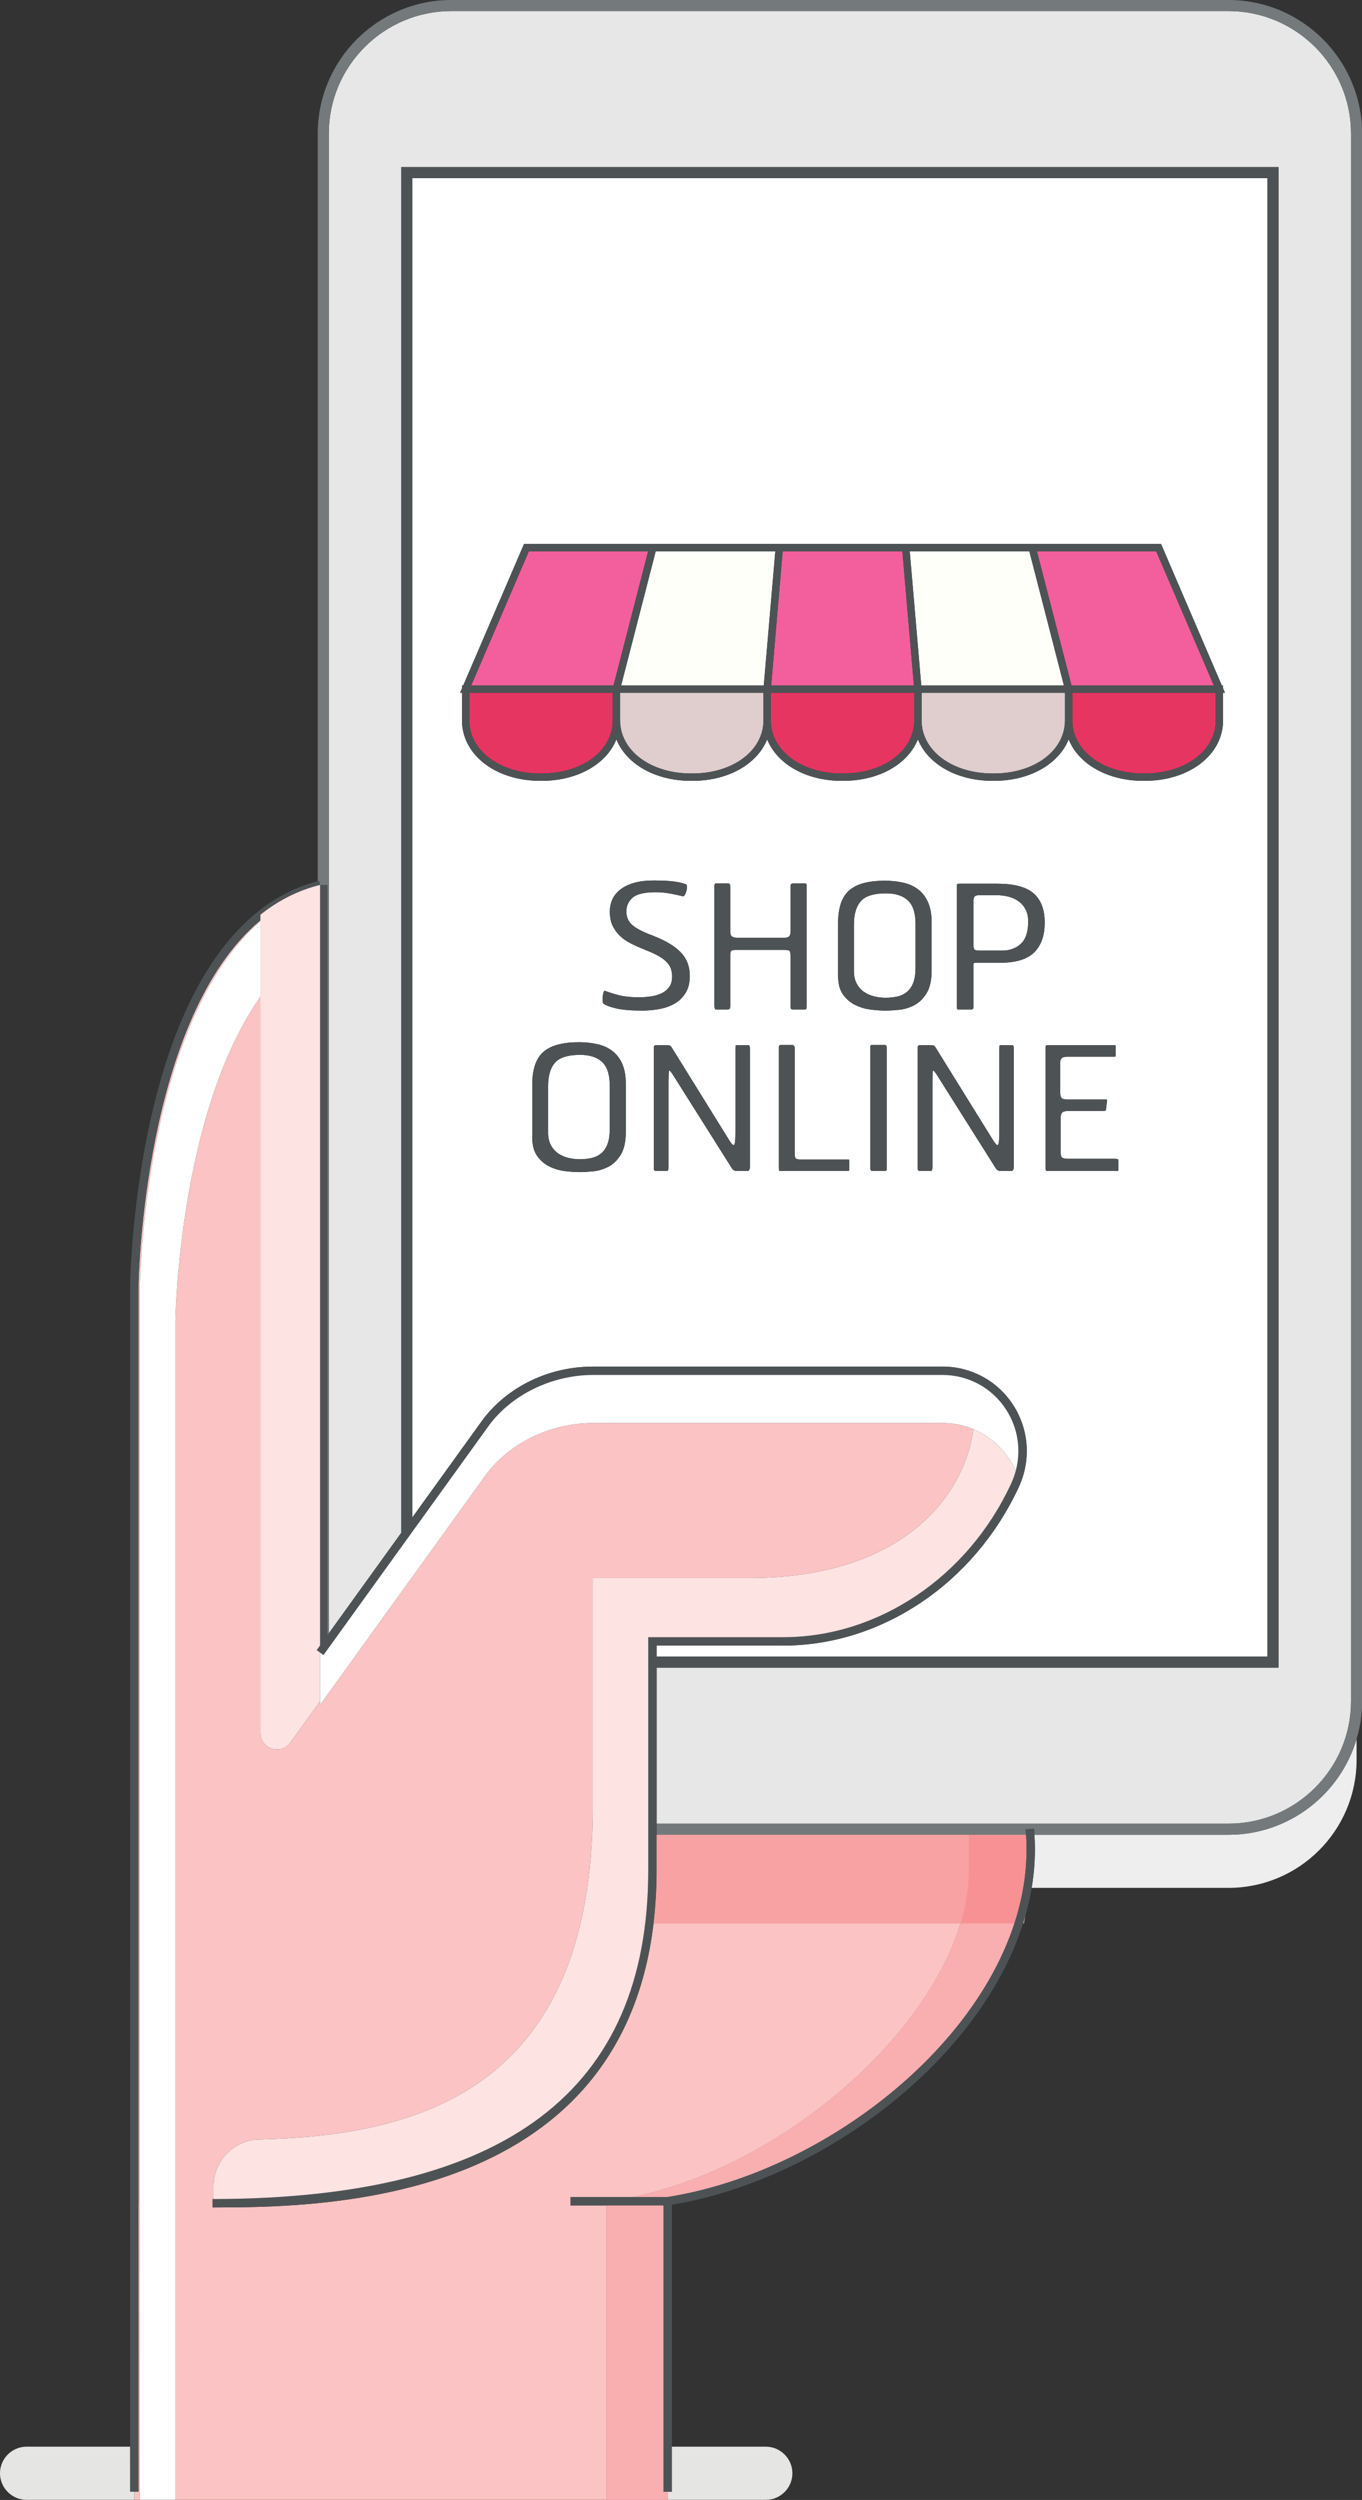 <?xml version="1.0" encoding="UTF-8"?><svg xmlns="http://www.w3.org/2000/svg" xmlns:xlink="http://www.w3.org/1999/xlink" height="548.9" preserveAspectRatio="xMidYMid meet" version="1.0" viewBox="0.0 0.0 299.1 548.9" width="299.1" zoomAndPan="magnify"><rect x="0.0" y="0.0" width="299.1" height="548.9" fill="#333333" stroke="none"/><defs><clipPath id="a"><path d="M 146 537 L 175 537 L 175 548.879 L 146 548.879 Z M 146 537"/></clipPath><clipPath id="b"><path d="M 0 537 L 30 537 L 30 548.879 L 0 548.879 Z M 0 537"/></clipPath><clipPath id="c"><path d="M 29 202 L 58 202 L 58 548.879 L 29 548.879 Z M 29 202"/></clipPath><clipPath id="d"><path d="M 38 218 L 214 218 L 214 548.879 L 38 548.879 Z M 38 218"/></clipPath><clipPath id="e"><path d="M 133 484 L 147 484 L 147 548.879 L 133 548.879 Z M 133 484"/></clipPath><clipPath id="f"><path d="M 69 0 L 299.121 0 L 299.121 403 L 69 403 Z M 69 0"/></clipPath><clipPath id="g"><path d="M 30 202 L 58 202 L 58 548.879 L 30 548.879 Z M 30 202"/></clipPath></defs><g><g clip-path="url(#a)"><path d="M 168.172 548.879 L 146.617 548.879 L 146.617 547.117 L 147.539 547.117 L 147.539 537.199 L 168.172 537.199 C 171.383 537.199 174.012 539.828 174.012 543.039 C 174.012 546.25 171.383 548.879 168.172 548.879" fill="#e5e5e4"/></g><g clip-path="url(#b)"><path d="M 29.5 548.879 L 5.84 548.879 C 2.629 548.879 0 546.25 0 543.039 C 0 539.828 2.629 537.199 5.84 537.199 L 28.574 537.199 C 28.578 540.484 28.578 543.777 28.578 547.055 L 29.5 547.055 L 29.5 548.879" fill="#e5e5e4"/></g><g><path d="M 269.77 402.848 L 227.168 402.848 C 227.422 406.762 227.203 410.66 226.559 414.508 L 269.77 414.508 C 285.309 414.508 297.91 401.91 297.91 386.367 L 297.91 381.836 C 294.305 393.969 283.059 402.848 269.77 402.848" fill="#edeeed"/></g><g clip-path="url(#c)"><path d="M 30.727 380.094 C 30.727 330.359 30.727 282.414 30.727 282.414 C 30.727 282.414 31.438 224.547 57.191 202.27 L 57.191 202.062 C 31.484 223.484 30.43 281.344 30.422 282.016 L 30.422 483.551 L 30.41 483.551 C 30.414 504.836 30.414 526.043 30.422 547.055 L 29.5 547.055 L 29.5 548.879 L 30.727 548.879 L 30.727 380.094" fill="#fbc3c3"/></g><g clip-path="url(#d)"><path d="M 133.23 484.227 L 125.301 484.227 L 125.301 482.383 L 138.906 482.383 C 170.266 476.039 202.945 448.73 210.926 422.293 L 143.52 422.293 C 136.117 484.547 69.453 484.645 46.688 484.676 L 46.684 482.832 L 46.898 482.832 L 46.898 479.992 C 46.898 474.426 51.344 469.898 56.91 469.754 C 90 468.918 130.176 460.176 130.176 396.629 L 130.176 346.469 L 164.457 346.469 C 199.379 346.469 212.02 327.387 213.758 313.781 C 211.699 312.922 209.422 312.438 206.977 312.438 L 130.281 312.438 C 120.859 312.438 111.965 316.785 106.719 323.785 L 70.293 374.312 L 70.293 373.539 L 63.762 382.598 C 61.703 385.453 57.191 383.996 57.191 380.477 L 57.191 218.812 C 39.07 244.641 38.508 290.195 38.508 290.195 C 38.508 290.195 38.508 338.141 38.508 387.871 L 38.508 548.879 L 133.23 548.879 L 133.23 484.227" fill="#fbc3c3"/></g><g><path d="M 138.906 482.383 L 146.539 482.383 C 178.594 477.348 213.066 452.059 222.762 422.293 L 210.926 422.293 C 202.945 448.73 170.266 476.039 138.906 482.383" fill="#fbc3c3"/></g><g><path d="M 146.539 482.383 L 138.906 482.383 C 170.266 476.039 202.945 448.73 210.926 422.293 L 222.762 422.293 C 213.066 452.059 178.594 477.348 146.539 482.383" fill="#f9aeaf"/></g><g clip-path="url(#e)"><g><path d="M 145.695 547.117 L 145.695 484.227 L 133.23 484.227 L 133.23 548.879 L 146.617 548.879 L 146.617 547.117 L 145.695 547.117" fill="#fbc3c3"/></g><g><path d="M 146.617 548.879 L 133.23 548.879 L 133.23 484.227 L 145.695 484.227 L 145.695 547.117 L 146.617 547.117 L 146.617 548.879" fill="#f9aeaf"/></g></g><g><path d="M 224.852 422.293 L 224.672 422.293 C 224.855 421.715 225.031 421.129 225.195 420.543 C 225.09 421.125 224.977 421.711 224.852 422.293" fill="#fcd2d1"/></g><g><path d="M 143.52 422.293 L 210.926 422.293 C 212.121 418.336 212.766 414.395 212.766 410.551 L 212.766 402.848 L 144.199 402.848 L 144.199 410.551 C 144.199 414.695 143.957 418.598 143.52 422.293" fill="#fbc3c3"/></g><g><path d="M 210.926 422.293 L 143.52 422.293 C 143.957 418.598 144.199 414.695 144.199 410.551 L 144.199 402.848 L 212.766 402.848 L 212.766 410.551 C 212.766 414.395 212.121 418.336 210.926 422.293" fill="#f8a2a3"/></g><g><path d="M 210.926 422.293 L 222.762 422.293 C 224.824 415.965 225.762 409.43 225.32 402.848 L 212.766 402.848 L 212.766 410.551 C 212.766 414.395 212.121 418.336 210.926 422.293" fill="#fbc3c3"/></g><g><path d="M 222.762 422.293 L 210.926 422.293 C 212.121 418.336 212.766 414.395 212.766 410.551 L 212.766 402.848 L 225.32 402.848 C 225.391 403.926 225.43 405.004 225.426 406.082 C 225.426 411.566 224.488 417.004 222.762 422.293" fill="#f79194"/></g><g><path d="M 88.129 36.691 L 280.77 36.691 L 280.77 366.152 L 144.199 366.152 L 144.199 400.414 L 269.77 400.414 C 284.617 400.414 296.695 388.34 296.695 373.492 L 296.695 29.352 C 296.695 14.504 284.617 2.426 269.77 2.426 L 99.129 2.426 C 84.281 2.426 72.203 14.504 72.203 29.352 L 72.203 358.617 L 88.129 336.531 L 88.129 36.691" fill="#e6e7e6"/></g><g clip-path="url(#f)"><path d="M 299.125 29.352 C 299.125 13.164 285.957 -0.004 269.77 -0.004 L 99.129 -0.004 C 82.941 -0.004 69.773 13.164 69.773 29.352 L 69.773 193.48 C 69.871 193.453 69.969 193.422 70.07 193.398 L 70.293 194.293 L 71.91 194.293 L 71.91 359.023 L 72.203 358.617 L 72.203 29.352 C 72.203 14.504 84.281 2.426 99.129 2.426 L 269.77 2.426 C 284.617 2.426 296.695 14.504 296.695 29.352 L 296.695 373.492 C 296.695 388.34 284.617 400.414 269.77 400.414 L 144.199 400.414 L 144.199 402.848 L 225.32 402.848 C 225.293 402.461 225.27 402.074 225.234 401.688 L 227.07 401.523 C 227.113 401.965 227.141 402.406 227.168 402.848 L 269.77 402.848 C 283.059 402.848 294.305 393.969 297.91 381.836 C 298.695 379.188 299.125 376.391 299.125 373.492 L 299.125 29.352" fill="#74797c"/></g><g><path d="M 127.387 231.609 C 124.727 231.609 122.891 232.184 121.883 233.324 C 120.871 234.473 120.367 236.188 120.367 238.477 L 120.367 248.672 C 120.367 249.75 120.57 250.664 120.973 251.422 C 121.379 252.18 121.906 252.785 122.562 253.238 C 123.219 253.695 123.957 254.023 124.785 254.223 C 125.609 254.426 126.441 254.527 127.285 254.527 C 128.191 254.527 129.039 254.445 129.832 254.273 C 130.621 254.109 131.32 253.785 131.93 253.316 C 132.535 252.848 133.016 252.172 133.367 251.297 C 133.719 250.422 133.895 249.297 133.895 247.914 L 133.895 238.273 C 133.895 235.949 133.348 234.262 132.258 233.199 C 131.16 232.141 129.535 231.609 127.387 231.609" fill="#fff"/></g><g><path d="M 194.547 196.148 C 191.887 196.148 190.051 196.723 189.043 197.863 C 188.031 199.012 187.527 200.727 187.527 203.012 L 187.527 213.211 C 187.527 214.285 187.73 215.203 188.133 215.961 C 188.535 216.719 189.066 217.324 189.723 217.777 C 190.379 218.23 191.117 218.559 191.945 218.762 C 192.77 218.965 193.602 219.066 194.445 219.066 C 195.352 219.066 196.203 218.98 196.992 218.812 C 197.781 218.645 198.48 218.324 199.09 217.852 C 199.695 217.383 200.176 216.711 200.527 215.836 C 200.879 214.961 201.055 213.832 201.055 212.453 L 201.055 202.812 C 201.055 200.488 200.508 198.797 199.414 197.738 C 198.32 196.68 196.695 196.148 194.547 196.148" fill="#fff"/></g><g><path d="M 223.723 197.914 C 223.078 197.445 222.34 197.098 221.5 196.879 C 220.656 196.66 219.766 196.551 218.824 196.551 L 215.035 196.551 C 214.465 196.551 214.109 196.68 213.977 196.93 C 213.844 197.184 213.773 197.461 213.773 197.762 L 213.773 207.453 C 213.773 208.027 213.855 208.383 214.027 208.516 C 214.195 208.648 214.562 208.719 215.141 208.719 L 220.086 208.719 C 221.734 208.719 223.098 208.223 224.176 207.227 C 225.25 206.234 225.789 204.613 225.789 202.355 C 225.789 201.312 225.605 200.43 225.234 199.707 C 224.863 198.984 224.359 198.387 223.723 197.914" fill="#fff"/></g><g><path d="M 101.453 150.492 L 101.727 150.492 L 115.074 119.441 L 254.973 119.441 L 268.316 150.492 L 268.594 150.492 L 268.594 151.133 L 269.012 152.105 L 268.594 152.105 L 268.594 158.164 C 268.594 165.734 261.191 171.445 251.375 171.445 L 251.09 171.445 C 243.184 171.445 236.848 167.742 234.68 162.344 C 232.512 167.742 226.176 171.445 218.27 171.445 L 217.984 171.445 C 210.078 171.445 203.742 167.742 201.574 162.344 C 199.406 167.742 193.07 171.445 185.164 171.445 L 184.879 171.445 C 176.973 171.445 170.641 167.742 168.469 162.344 C 166.301 167.742 159.965 171.445 152.059 171.445 L 151.773 171.445 C 143.867 171.445 137.531 167.742 135.363 162.344 C 133.195 167.742 126.859 171.445 118.953 171.445 L 118.672 171.445 C 108.855 171.445 101.453 165.734 101.453 158.164 L 101.453 152.105 L 101.035 152.105 L 101.453 151.133 Z M 245.602 256.949 C 245.602 257.051 245.5 257.102 245.297 257.102 L 230.004 257.102 C 229.734 257.102 229.598 256.918 229.598 256.547 L 229.598 230.297 C 229.598 229.762 229.684 229.488 229.852 229.488 L 244.391 229.488 C 244.656 229.488 244.824 229.488 244.895 229.488 L 244.996 229.59 L 244.996 231.914 C 244.996 231.98 244.875 232.012 244.641 232.012 L 234.445 232.012 C 233.773 232.012 233.336 232.133 233.133 232.367 C 232.93 232.605 232.828 232.871 232.828 233.176 L 232.828 239.938 C 232.828 240.512 232.941 240.898 233.156 241.102 C 233.375 241.305 233.754 241.402 234.293 241.402 L 242.977 241.402 L 243.027 241.453 L 243.129 241.605 L 242.875 243.676 C 242.875 243.809 242.75 243.887 242.496 243.902 C 242.242 243.922 241.98 243.93 241.715 243.93 L 234.598 243.93 C 233.926 243.93 233.477 244.047 233.258 244.281 C 233.039 244.516 232.93 244.887 232.93 245.391 L 232.93 253.062 C 232.93 253.738 233.082 254.133 233.387 254.25 C 233.688 254.367 234.074 254.426 234.547 254.426 L 244.641 254.426 C 245.277 254.426 245.602 254.512 245.602 254.68 Z M 227.102 209.121 C 225.555 210.637 223.062 211.391 219.633 211.391 L 214.383 211.391 C 214.211 211.391 214.07 211.402 213.953 211.418 C 213.832 211.434 213.773 211.609 213.773 211.945 L 213.773 220.883 C 213.773 221.219 213.742 221.43 213.676 221.512 C 213.605 221.598 213.473 221.641 213.27 221.641 L 210.445 221.641 C 210.273 221.641 210.18 221.582 210.164 221.465 C 210.148 221.348 210.141 221.184 210.141 220.984 L 210.141 194.48 C 210.141 194.316 210.164 194.195 210.219 194.129 C 210.266 194.062 210.395 194.027 210.594 194.027 L 219.023 194.027 C 222.691 194.027 225.344 194.734 226.977 196.148 C 228.609 197.562 229.422 199.699 229.422 202.559 C 229.422 205.418 228.648 207.605 227.102 209.121 Z M 222.637 256.141 C 222.637 256.781 222.449 257.102 222.078 257.102 L 219.707 257.102 C 219.234 257.102 218.863 256.867 218.598 256.395 L 205.926 236.305 C 205.285 235.262 204.93 234.875 204.863 235.145 C 204.801 235.414 204.766 236.238 204.766 237.617 L 204.766 256.242 C 204.766 256.816 204.648 257.102 204.41 257.102 L 202.09 257.102 C 201.953 257.102 201.828 257.074 201.711 257.027 C 201.594 256.977 201.535 256.801 201.535 256.496 L 201.535 229.895 C 201.535 229.828 201.566 229.742 201.637 229.641 C 201.699 229.539 201.785 229.488 201.887 229.488 L 204.262 229.488 C 204.699 229.488 204.957 229.516 205.043 229.566 C 205.129 229.617 205.234 229.711 205.371 229.844 L 218.141 250.438 C 218.715 251.348 219.074 251.625 219.227 251.27 C 219.379 250.918 219.453 250.035 219.453 248.621 L 219.453 230.246 C 219.453 230.078 219.461 229.91 219.48 229.742 C 219.496 229.574 219.535 229.488 219.605 229.488 L 222.332 229.488 C 222.535 229.488 222.637 229.762 222.637 230.297 Z M 197.449 221.715 C 196.285 221.832 195.281 221.891 194.445 221.891 C 193.465 221.891 192.383 221.816 191.188 221.664 C 189.992 221.512 188.867 221.18 187.805 220.656 C 186.746 220.137 185.852 219.367 185.129 218.359 C 184.402 217.348 184.047 215.969 184.047 214.219 L 184.047 202.66 C 184.047 199.328 184.852 196.949 186.469 195.516 C 188.082 194.09 190.688 193.371 194.293 193.371 C 195.738 193.371 197.094 193.516 198.355 193.801 C 199.617 194.09 200.711 194.582 201.637 195.289 C 202.562 195.996 203.285 196.941 203.805 198.117 C 204.328 199.297 204.59 200.758 204.59 202.508 L 204.59 213.008 C 204.59 215.195 204.219 216.887 203.477 218.078 C 202.738 219.277 201.836 220.148 200.781 220.707 C 199.719 221.262 198.609 221.598 197.449 221.715 Z M 194.719 256.746 C 194.719 256.984 194.586 257.102 194.316 257.102 L 191.59 257.102 C 191.285 257.102 191.133 256.918 191.133 256.547 L 191.133 229.793 C 191.133 229.625 191.168 229.523 191.234 229.488 C 191.305 229.457 191.473 229.438 191.738 229.438 L 194.363 229.438 C 194.602 229.438 194.719 229.625 194.719 229.992 Z M 186.492 256.898 C 186.492 257.035 186.344 257.102 186.039 257.102 L 171.348 257.102 C 171.18 257.102 171.086 257.043 171.07 256.926 C 171.055 256.809 171.047 256.582 171.047 256.242 L 171.047 229.945 C 171.047 229.609 171.16 229.438 171.398 229.438 L 173.973 229.438 C 174.344 229.438 174.527 229.711 174.527 230.246 L 174.527 253.367 C 174.527 253.906 174.609 254.242 174.781 254.375 C 174.949 254.512 175.266 254.578 175.742 254.578 L 186.242 254.578 C 186.406 254.578 186.492 254.629 186.492 254.73 Z M 160.746 205.613 C 161 205.797 161.363 205.891 161.832 205.891 L 172.383 205.891 C 173.191 205.891 173.594 205.488 173.594 204.68 L 173.594 194.48 C 173.594 194.145 173.797 193.977 174.199 193.977 L 176.727 193.977 C 176.926 193.977 177.043 194.012 177.078 194.078 C 177.109 194.145 177.129 194.266 177.129 194.43 L 177.129 220.883 C 177.129 221.184 177.109 221.387 177.078 221.488 C 177.043 221.59 176.941 221.641 176.773 221.641 L 174.051 221.641 C 173.746 221.641 173.594 221.438 173.594 221.035 L 173.594 209.828 C 173.594 209.258 173.52 208.902 173.367 208.77 C 173.215 208.633 172.852 208.566 172.281 208.566 L 161.578 208.566 C 161.109 208.566 160.789 208.625 160.621 208.742 C 160.453 208.859 160.367 209.172 160.367 209.676 L 160.367 220.883 C 160.367 221.184 160.328 221.387 160.242 221.488 C 160.156 221.59 159.98 221.641 159.711 221.641 L 157.188 221.641 C 156.984 221.641 156.887 221.32 156.887 220.68 L 156.887 194.48 C 156.887 194.145 157.004 193.977 157.238 193.977 L 159.812 193.977 C 160.051 193.977 160.199 194.027 160.266 194.129 C 160.336 194.23 160.367 194.449 160.367 194.785 L 160.367 204.629 C 160.367 205.102 160.492 205.43 160.746 205.613 Z M 164.684 256.141 C 164.684 256.781 164.504 257.102 164.129 257.102 L 161.758 257.102 C 161.285 257.102 160.918 256.867 160.648 256.395 L 147.977 236.305 C 147.34 235.262 146.984 234.875 146.918 235.145 C 146.848 235.414 146.816 236.238 146.816 237.617 L 146.816 256.242 C 146.816 256.816 146.695 257.102 146.465 257.102 L 144.141 257.102 C 144.008 257.102 143.879 257.074 143.762 257.027 C 143.645 256.977 143.586 256.801 143.586 256.496 L 143.586 229.895 C 143.586 229.828 143.617 229.742 143.688 229.641 C 143.754 229.539 143.84 229.488 143.941 229.488 L 146.312 229.488 C 146.746 229.488 147.012 229.516 147.094 229.566 C 147.176 229.617 147.285 229.711 147.422 229.844 L 160.195 250.438 C 160.766 251.348 161.125 251.625 161.277 251.27 C 161.43 250.918 161.504 250.035 161.504 248.621 L 161.504 230.246 C 161.504 230.078 161.516 229.91 161.531 229.742 C 161.551 229.574 161.59 229.488 161.656 229.488 L 164.383 229.488 C 164.586 229.488 164.684 229.762 164.684 230.297 Z M 135.332 221.41 C 133.949 221.094 133.027 220.746 132.555 220.379 C 132.453 220.344 132.387 220.168 132.355 219.848 C 132.32 219.527 132.32 219.191 132.355 218.84 C 132.387 218.484 132.445 218.176 132.531 217.902 C 132.613 217.637 132.723 217.516 132.859 217.551 C 133.836 217.922 134.887 218.25 136.016 218.535 C 137.141 218.82 138.578 218.965 140.328 218.965 C 141.34 218.965 142.289 218.887 143.184 218.738 C 144.07 218.586 144.848 218.332 145.504 217.98 C 146.16 217.625 146.672 217.164 147.043 216.594 C 147.414 216.02 147.598 215.297 147.598 214.422 C 147.598 213.75 147.5 213.145 147.297 212.602 C 147.094 212.066 146.746 211.562 146.262 211.09 C 145.773 210.617 145.133 210.176 144.344 209.754 C 143.551 209.332 142.582 208.902 141.441 208.465 L 141.492 208.465 C 140.445 208.062 139.465 207.625 138.539 207.152 C 137.609 206.68 136.812 206.125 136.141 205.488 C 135.465 204.848 134.93 204.098 134.523 203.242 C 134.121 202.383 133.918 201.348 133.918 200.137 C 133.918 199.195 134.102 198.312 134.473 197.484 C 134.844 196.66 135.426 195.938 136.215 195.316 C 137.004 194.695 138.008 194.203 139.219 193.852 C 140.43 193.496 141.895 193.32 143.613 193.32 C 144.723 193.32 145.66 193.348 146.438 193.398 C 147.211 193.445 147.867 193.516 148.406 193.598 C 148.945 193.684 149.391 193.773 149.746 193.875 C 150.098 193.977 150.406 194.078 150.68 194.18 C 150.812 194.281 150.879 194.465 150.879 194.734 C 150.879 195.004 150.836 195.289 150.754 195.594 C 150.672 195.895 150.559 196.172 150.426 196.426 C 150.289 196.68 150.141 196.805 149.973 196.805 C 149.367 196.637 148.488 196.441 147.348 196.223 C 146.203 196.008 145.094 195.895 144.016 195.895 C 141.559 195.895 139.867 196.289 138.941 197.082 C 138.016 197.871 137.555 198.891 137.555 200.137 C 137.555 201.449 138.051 202.492 139.043 203.266 C 140.035 204.039 141.574 204.797 143.66 205.535 L 143.613 205.535 C 146.27 206.578 148.246 207.785 149.543 209.148 C 150.836 210.512 151.484 212.219 151.484 214.27 C 151.484 215.75 151.18 216.988 150.578 217.98 C 149.973 218.973 149.18 219.758 148.203 220.328 C 147.227 220.898 146.109 221.305 144.848 221.539 C 143.586 221.773 142.301 221.891 140.984 221.891 C 138.594 221.891 136.711 221.73 135.332 221.41 Z M 137.43 248.469 C 137.43 250.656 137.059 252.348 136.316 253.543 C 135.578 254.738 134.676 255.613 133.617 256.168 C 132.559 256.723 131.449 257.062 130.285 257.18 C 129.129 257.293 128.121 257.355 127.285 257.355 C 126.305 257.355 125.223 257.277 124.027 257.129 C 122.832 256.977 121.703 256.641 120.645 256.117 C 119.586 255.598 118.691 254.828 117.969 253.82 C 117.242 252.812 116.887 251.434 116.887 249.68 L 116.887 238.121 C 116.887 234.789 117.691 232.41 119.309 230.98 C 120.922 229.551 123.527 228.832 127.133 228.832 C 128.578 228.832 129.934 228.977 131.195 229.262 C 132.457 229.551 133.551 230.047 134.473 230.754 C 135.402 231.457 136.125 232.402 136.645 233.578 C 137.168 234.758 137.43 236.223 137.43 237.973 Z M 105.969 311.781 C 111.48 304.43 120.566 300.051 130.281 300.051 L 206.977 300.051 C 213.316 300.051 219.137 303.234 222.547 308.57 C 225.988 313.957 226.438 320.656 223.738 326.488 C 213.945 347.641 193.633 361.309 171.977 361.309 L 144.199 361.309 L 144.199 363.723 L 278.34 363.723 L 278.34 39.121 L 90.559 39.121 L 90.559 333.16 L 105.969 311.781" fill="#fff"/></g><g clip-path="url(#g)"><path d="M 38.508 387.871 C 38.508 338.141 38.508 290.195 38.508 290.195 C 38.508 290.195 39.07 244.641 57.191 218.812 L 57.191 202.27 C 31.438 224.547 30.727 282.414 30.727 282.414 C 30.727 282.414 30.727 330.359 30.727 380.094 L 30.727 548.879 L 38.508 548.879 L 38.508 387.871" fill="#fff"/></g><g><path d="M 29.5 547.055 L 30.422 547.055 C 30.414 526.043 30.414 504.836 30.41 483.551 L 30.422 483.551 L 30.422 282.016 C 30.43 281.344 31.484 223.484 57.191 202.062 L 57.191 200.836 C 61.008 197.797 65.348 195.52 70.293 194.293 L 70.07 193.398 C 69.969 193.422 69.871 193.453 69.773 193.48 C 53.281 197.738 40.934 214.379 34.059 241.637 C 28.875 262.195 28.582 281.797 28.578 282.004 L 28.578 379.684 C 28.566 432.09 28.566 485.18 28.574 537.199 C 28.578 540.484 28.578 543.781 28.578 547.055 L 29.5 547.055" fill="#4d5355"/></g><g><path d="M 227.168 402.848 C 227.141 402.406 227.113 401.965 227.07 401.523 L 225.234 401.688 C 225.27 402.074 225.293 402.461 225.32 402.848 C 225.762 409.43 224.824 415.965 222.762 422.293 C 213.066 452.059 178.594 477.348 146.539 482.383 L 125.301 482.383 L 125.301 484.227 L 145.695 484.227 L 145.695 547.117 L 147.539 547.117 L 147.539 484.09 C 180.16 478.668 215.023 452.738 224.672 422.293 C 224.855 421.715 225.031 421.129 225.195 420.543 C 225.762 418.551 226.219 416.535 226.559 414.508 C 227.203 410.66 227.422 406.762 227.168 402.848" fill="#4d5355"/></g><g><path d="M 278.34 39.121 L 278.34 363.723 L 144.199 363.723 L 144.199 361.309 L 171.977 361.309 C 193.633 361.309 213.945 347.641 223.738 326.488 C 226.438 320.656 225.988 313.957 222.547 308.57 C 219.137 303.234 213.316 300.051 206.977 300.051 L 130.281 300.051 C 120.566 300.051 111.48 304.43 105.969 311.781 L 90.559 333.16 L 90.559 39.121 Z M 70.293 361.27 L 69.543 362.309 L 70.293 362.848 L 71.039 363.387 L 107.453 312.875 C 112.531 306.102 121.281 301.891 130.281 301.891 L 206.977 301.891 C 212.684 301.891 217.922 304.758 220.992 309.562 C 223.566 313.586 224.273 318.426 223.059 322.953 C 222.809 323.891 222.48 324.812 222.062 325.715 C 212.574 346.219 192.914 359.469 171.977 359.469 L 142.359 359.469 L 142.359 410.551 C 142.359 459.051 111.133 482.695 46.898 482.832 L 46.684 482.832 L 46.688 484.676 C 69.453 484.645 136.117 484.547 143.52 422.293 C 143.957 418.598 144.199 414.695 144.199 410.551 L 144.199 366.152 L 280.77 366.152 L 280.77 36.691 L 88.129 36.691 L 88.129 336.531 L 72.203 358.617 L 71.91 359.023 L 71.91 194.293 L 70.293 194.293 L 70.293 361.27" fill="#4d5355"/></g><g><path d="M 57.191 200.836 L 57.191 380.477 C 57.191 383.996 61.703 385.453 63.762 382.598 L 70.293 373.539 L 70.293 362.848 L 69.543 362.309 L 70.293 361.27 L 70.293 194.293 C 65.348 195.52 61.008 197.797 57.191 200.836" fill="#fde3e2"/></g><g><path d="M 142.359 410.551 L 142.359 359.469 L 171.977 359.469 C 192.914 359.469 212.574 346.219 222.062 325.715 C 222.48 324.812 222.809 323.891 223.059 322.953 C 221.27 318.895 217.988 315.539 213.758 313.781 C 212.02 327.387 199.379 346.469 164.457 346.469 L 130.176 346.469 L 130.176 396.629 C 130.176 460.176 90 468.918 56.91 469.754 C 51.344 469.898 46.898 474.426 46.898 479.992 L 46.898 482.832 C 111.133 482.695 142.359 459.051 142.359 410.551" fill="#fde3e2"/></g><g><path d="M 223.059 322.953 C 224.273 318.426 223.566 313.586 220.992 309.562 C 217.922 304.758 212.684 301.891 206.977 301.891 L 130.281 301.891 C 121.281 301.891 112.531 306.102 107.453 312.875 L 71.039 363.387 L 70.293 362.848 L 70.293 374.312 L 106.719 323.785 C 111.965 316.785 120.859 312.438 130.281 312.438 L 206.977 312.438 C 209.422 312.438 211.699 312.922 213.758 313.781 C 217.988 315.539 221.27 318.895 223.059 322.953" fill="#fff"/></g><g><path d="M 148.203 220.328 C 149.18 219.758 149.973 218.973 150.578 217.98 C 151.18 216.988 151.484 215.75 151.484 214.27 C 151.484 212.219 150.836 210.512 149.543 209.148 C 148.246 207.785 146.27 206.578 143.613 205.535 L 143.66 205.535 C 141.574 204.797 140.035 204.039 139.043 203.266 C 138.051 202.492 137.555 201.449 137.555 200.137 C 137.555 198.891 138.016 197.871 138.941 197.082 C 139.867 196.289 141.559 195.895 144.016 195.895 C 145.094 195.895 146.203 196.008 147.348 196.223 C 148.488 196.441 149.367 196.637 149.973 196.805 C 150.141 196.805 150.289 196.68 150.426 196.426 C 150.559 196.172 150.672 195.895 150.754 195.594 C 150.836 195.289 150.879 195.004 150.879 194.734 C 150.879 194.465 150.812 194.281 150.68 194.18 C 150.406 194.078 150.098 193.977 149.746 193.875 C 149.391 193.773 148.945 193.684 148.406 193.598 C 147.867 193.516 147.211 193.445 146.438 193.398 C 145.66 193.348 144.723 193.32 143.613 193.32 C 141.895 193.32 140.43 193.496 139.219 193.852 C 138.008 194.203 137.004 194.695 136.215 195.316 C 135.426 195.938 134.844 196.66 134.473 197.484 C 134.102 198.312 133.918 199.195 133.918 200.137 C 133.918 201.348 134.121 202.383 134.523 203.242 C 134.93 204.098 135.465 204.848 136.141 205.488 C 136.812 206.125 137.609 206.68 138.539 207.152 C 139.465 207.625 140.445 208.062 141.492 208.465 L 141.441 208.465 C 142.582 208.902 143.551 209.332 144.344 209.754 C 145.133 210.176 145.773 210.617 146.262 211.09 C 146.746 211.562 147.094 212.066 147.297 212.602 C 147.5 213.145 147.598 213.75 147.598 214.422 C 147.598 215.297 147.414 216.02 147.043 216.594 C 146.672 217.164 146.16 217.625 145.504 217.98 C 144.848 218.332 144.07 218.586 143.184 218.738 C 142.289 218.887 141.34 218.965 140.328 218.965 C 138.578 218.965 137.141 218.82 136.016 218.535 C 134.887 218.25 133.836 217.922 132.859 217.551 C 132.723 217.516 132.613 217.637 132.531 217.902 C 132.445 218.176 132.387 218.484 132.355 218.84 C 132.32 219.191 132.32 219.527 132.355 219.848 C 132.387 220.168 132.453 220.344 132.555 220.379 C 133.027 220.746 133.949 221.094 135.332 221.41 C 136.711 221.73 138.594 221.891 140.984 221.891 C 142.301 221.891 143.586 221.773 144.848 221.539 C 146.109 221.305 147.227 220.898 148.203 220.328" fill="#4d5355"/></g><g><path d="M 160.266 194.129 C 160.199 194.027 160.051 193.977 159.812 193.977 L 157.238 193.977 C 157.004 193.977 156.887 194.145 156.887 194.48 L 156.887 220.68 C 156.887 221.32 156.984 221.641 157.188 221.641 L 159.711 221.641 C 159.98 221.641 160.156 221.59 160.242 221.488 C 160.328 221.387 160.367 221.184 160.367 220.883 L 160.367 209.676 C 160.367 209.172 160.453 208.859 160.621 208.742 C 160.789 208.625 161.109 208.566 161.578 208.566 L 172.281 208.566 C 172.852 208.566 173.215 208.633 173.367 208.77 C 173.52 208.902 173.594 209.258 173.594 209.828 L 173.594 221.035 C 173.594 221.438 173.746 221.641 174.051 221.641 L 176.773 221.641 C 176.941 221.641 177.043 221.59 177.078 221.488 C 177.109 221.387 177.129 221.184 177.129 220.883 L 177.129 194.43 C 177.129 194.266 177.109 194.145 177.078 194.078 C 177.043 194.012 176.926 193.977 176.727 193.977 L 174.199 193.977 C 173.797 193.977 173.594 194.145 173.594 194.48 L 173.594 204.68 C 173.594 205.488 173.191 205.891 172.383 205.891 L 161.832 205.891 C 161.363 205.891 161 205.797 160.746 205.613 C 160.492 205.43 160.367 205.102 160.367 204.629 L 160.367 194.785 C 160.367 194.449 160.336 194.23 160.266 194.129" fill="#4d5355"/></g><g><path d="M 201.055 212.453 C 201.055 213.832 200.879 214.961 200.527 215.836 C 200.176 216.711 199.695 217.383 199.09 217.852 C 198.48 218.324 197.781 218.645 196.992 218.812 C 196.203 218.98 195.352 219.066 194.445 219.066 C 193.602 219.066 192.77 218.965 191.945 218.762 C 191.117 218.559 190.379 218.23 189.723 217.777 C 189.066 217.324 188.535 216.719 188.133 215.961 C 187.73 215.203 187.527 214.285 187.527 213.211 L 187.527 203.012 C 187.527 200.727 188.031 199.012 189.043 197.863 C 190.051 196.723 191.887 196.148 194.547 196.148 C 196.695 196.148 198.32 196.68 199.414 197.738 C 200.508 198.797 201.055 200.488 201.055 202.812 Z M 203.477 218.078 C 204.219 216.887 204.59 215.195 204.59 213.008 L 204.59 202.508 C 204.59 200.758 204.328 199.297 203.805 198.117 C 203.285 196.941 202.562 195.996 201.637 195.289 C 200.711 194.582 199.617 194.09 198.355 193.801 C 197.094 193.516 195.738 193.371 194.293 193.371 C 190.688 193.371 188.082 194.09 186.469 195.516 C 184.852 196.949 184.047 199.328 184.047 202.66 L 184.047 214.219 C 184.047 215.969 184.402 217.348 185.129 218.359 C 185.852 219.367 186.746 220.137 187.805 220.656 C 188.867 221.18 189.992 221.512 191.188 221.664 C 192.383 221.816 193.465 221.891 194.445 221.891 C 195.281 221.891 196.285 221.832 197.449 221.715 C 198.609 221.598 199.719 221.262 200.781 220.707 C 201.836 220.148 202.738 219.277 203.477 218.078" fill="#4d5355"/></g><g><path d="M 224.176 207.227 C 223.098 208.223 221.734 208.719 220.086 208.719 L 215.141 208.719 C 214.562 208.719 214.195 208.648 214.027 208.516 C 213.855 208.383 213.773 208.027 213.773 207.453 L 213.773 197.762 C 213.773 197.461 213.844 197.184 213.977 196.93 C 214.109 196.68 214.465 196.551 215.035 196.551 L 218.824 196.551 C 219.766 196.551 220.656 196.66 221.5 196.879 C 222.34 197.098 223.078 197.445 223.723 197.914 C 224.359 198.387 224.863 198.984 225.234 199.707 C 225.605 200.43 225.789 201.312 225.789 202.355 C 225.789 204.613 225.25 206.234 224.176 207.227 Z M 226.977 196.148 C 225.344 194.734 222.691 194.027 219.023 194.027 L 210.594 194.027 C 210.395 194.027 210.266 194.062 210.219 194.129 C 210.164 194.195 210.141 194.316 210.141 194.48 L 210.141 220.984 C 210.141 221.184 210.148 221.348 210.164 221.465 C 210.18 221.582 210.273 221.641 210.445 221.641 L 213.27 221.641 C 213.473 221.641 213.605 221.598 213.676 221.512 C 213.742 221.43 213.773 221.219 213.773 220.883 L 213.773 211.945 C 213.773 211.609 213.832 211.434 213.953 211.418 C 214.07 211.402 214.211 211.391 214.383 211.391 L 219.633 211.391 C 223.062 211.391 225.555 210.637 227.102 209.121 C 228.648 207.605 229.422 205.418 229.422 202.559 C 229.422 199.699 228.609 197.562 226.977 196.148" fill="#4d5355"/></g><g><path d="M 133.895 247.914 C 133.895 249.297 133.719 250.422 133.367 251.297 C 133.016 252.172 132.535 252.848 131.93 253.316 C 131.32 253.785 130.621 254.109 129.832 254.273 C 129.039 254.445 128.191 254.527 127.285 254.527 C 126.441 254.527 125.609 254.426 124.785 254.223 C 123.957 254.023 123.219 253.695 122.562 253.238 C 121.906 252.785 121.379 252.18 120.973 251.422 C 120.57 250.664 120.367 249.75 120.367 248.672 L 120.367 238.477 C 120.367 236.188 120.871 234.473 121.883 233.324 C 122.891 232.184 124.727 231.609 127.387 231.609 C 129.535 231.609 131.16 232.141 132.258 233.199 C 133.348 234.262 133.895 235.949 133.895 238.273 Z M 134.473 230.754 C 133.551 230.047 132.457 229.551 131.195 229.262 C 129.934 228.977 128.578 228.832 127.133 228.832 C 123.527 228.832 120.922 229.551 119.309 230.98 C 117.691 232.41 116.887 234.789 116.887 238.121 L 116.887 249.68 C 116.887 251.434 117.242 252.812 117.969 253.82 C 118.691 254.828 119.586 255.598 120.645 256.117 C 121.703 256.641 122.832 256.977 124.027 257.129 C 125.223 257.277 126.305 257.355 127.285 257.355 C 128.121 257.355 129.129 257.293 130.285 257.18 C 131.449 257.062 132.559 256.723 133.617 256.168 C 134.676 255.613 135.578 254.738 136.316 253.543 C 137.059 252.348 137.43 250.656 137.43 248.469 L 137.43 237.973 C 137.43 236.223 137.168 234.758 136.645 233.578 C 136.125 232.402 135.402 231.457 134.473 230.754" fill="#4d5355"/></g><g><path d="M 164.383 229.488 L 161.656 229.488 C 161.59 229.488 161.551 229.574 161.531 229.742 C 161.516 229.91 161.504 230.078 161.504 230.246 L 161.504 248.621 C 161.504 250.035 161.43 250.918 161.277 251.27 C 161.125 251.625 160.766 251.348 160.195 250.438 L 147.422 229.844 C 147.285 229.711 147.176 229.617 147.094 229.566 C 147.012 229.516 146.746 229.488 146.312 229.488 L 143.941 229.488 C 143.84 229.488 143.754 229.539 143.688 229.641 C 143.617 229.742 143.586 229.828 143.586 229.895 L 143.586 256.496 C 143.586 256.801 143.645 256.977 143.762 257.027 C 143.879 257.074 144.008 257.102 144.141 257.102 L 146.465 257.102 C 146.695 257.102 146.816 256.816 146.816 256.242 L 146.816 237.617 C 146.816 236.238 146.848 235.414 146.918 235.145 C 146.984 234.875 147.34 235.262 147.977 236.305 L 160.648 256.395 C 160.918 256.867 161.285 257.102 161.758 257.102 L 164.129 257.102 C 164.504 257.102 164.684 256.781 164.684 256.141 L 164.684 230.297 C 164.684 229.762 164.586 229.488 164.383 229.488" fill="#4d5355"/></g><g><path d="M 186.242 254.578 L 175.742 254.578 C 175.266 254.578 174.949 254.512 174.781 254.375 C 174.609 254.242 174.527 253.906 174.527 253.367 L 174.527 230.246 C 174.527 229.711 174.344 229.438 173.973 229.438 L 171.398 229.438 C 171.16 229.438 171.047 229.609 171.047 229.945 L 171.047 256.242 C 171.047 256.582 171.055 256.809 171.07 256.926 C 171.086 257.043 171.18 257.102 171.348 257.102 L 186.039 257.102 C 186.344 257.102 186.492 257.035 186.492 256.898 L 186.492 254.73 C 186.492 254.629 186.406 254.578 186.242 254.578" fill="#4d5355"/></g><g><path d="M 194.363 229.438 L 191.738 229.438 C 191.473 229.438 191.305 229.457 191.234 229.488 C 191.168 229.523 191.133 229.625 191.133 229.793 L 191.133 256.547 C 191.133 256.918 191.285 257.102 191.59 257.102 L 194.316 257.102 C 194.586 257.102 194.719 256.984 194.719 256.746 L 194.719 229.992 C 194.719 229.625 194.602 229.438 194.363 229.438" fill="#4d5355"/></g><g><path d="M 222.332 229.488 L 219.605 229.488 C 219.535 229.488 219.496 229.574 219.48 229.742 C 219.461 229.91 219.453 230.078 219.453 230.246 L 219.453 248.621 C 219.453 250.035 219.379 250.918 219.227 251.27 C 219.074 251.625 218.715 251.348 218.141 250.438 L 205.371 229.844 C 205.234 229.711 205.129 229.617 205.043 229.566 C 204.957 229.516 204.699 229.488 204.262 229.488 L 201.887 229.488 C 201.785 229.488 201.699 229.539 201.637 229.641 C 201.566 229.742 201.535 229.828 201.535 229.895 L 201.535 256.496 C 201.535 256.801 201.594 256.977 201.711 257.027 C 201.828 257.074 201.953 257.102 202.09 257.102 L 204.41 257.102 C 204.648 257.102 204.766 256.816 204.766 256.242 L 204.766 237.617 C 204.766 236.238 204.801 235.414 204.863 235.145 C 204.93 234.875 205.285 235.262 205.926 236.305 L 218.598 256.395 C 218.863 256.867 219.234 257.102 219.707 257.102 L 222.078 257.102 C 222.449 257.102 222.637 256.781 222.637 256.141 L 222.637 230.297 C 222.637 229.762 222.535 229.488 222.332 229.488" fill="#4d5355"/></g><g><path d="M 244.641 254.426 L 234.547 254.426 C 234.074 254.426 233.688 254.367 233.387 254.25 C 233.082 254.133 232.93 253.738 232.93 253.062 L 232.93 245.391 C 232.93 244.887 233.039 244.516 233.258 244.281 C 233.477 244.047 233.926 243.93 234.598 243.93 L 241.715 243.93 C 241.98 243.93 242.242 243.922 242.496 243.902 C 242.75 243.887 242.875 243.809 242.875 243.676 L 243.129 241.605 L 243.027 241.453 L 242.977 241.402 L 234.293 241.402 C 233.754 241.402 233.375 241.305 233.156 241.102 C 232.941 240.898 232.828 240.512 232.828 239.938 L 232.828 233.176 C 232.828 232.871 232.93 232.605 233.133 232.367 C 233.336 232.133 233.773 232.012 234.445 232.012 L 244.641 232.012 C 244.875 232.012 244.996 231.98 244.996 231.914 L 244.996 229.59 L 244.895 229.488 C 244.824 229.488 244.656 229.488 244.391 229.488 L 229.852 229.488 C 229.684 229.488 229.598 229.762 229.598 230.297 L 229.598 256.547 C 229.598 256.918 229.734 257.102 230.004 257.102 L 245.297 257.102 C 245.5 257.102 245.602 257.051 245.602 256.949 L 245.602 254.68 C 245.602 254.512 245.277 254.426 244.641 254.426" fill="#4d5355"/></g><g><path d="M 167.66 150.492 L 167.727 150.492 L 170.258 121.055 L 143.996 121.055 L 140.961 132.828 L 136.406 150.492 L 167.66 150.492" fill="#fffff9"/></g><g><path d="M 169.352 150.492 L 200.695 150.492 L 198.164 121.055 L 171.879 121.055 L 169.352 150.492" fill="#f35f9c"/></g><g><path d="M 103.484 150.492 L 134.738 150.492 L 138.531 135.773 L 142.328 121.055 L 116.137 121.055 L 103.484 150.492" fill="#f35f9c"/></g><g><path d="M 227.715 121.055 L 231.074 134.074 L 235.305 150.492 L 266.559 150.492 L 253.91 121.055 L 227.715 121.055" fill="#f35f9c"/></g><g><path d="M 202.316 150.492 L 233.637 150.492 L 229.844 135.773 L 226.047 121.055 L 199.785 121.055 L 202.316 150.492" fill="#fffff9"/></g><g><path d="M 103.066 152.105 L 103.066 158.164 C 103.066 164.816 109.773 169.828 118.672 169.828 L 118.953 169.828 C 127.848 169.828 134.559 164.816 134.559 158.164 L 134.559 152.105 L 103.066 152.105" fill="#e73562"/></g><g><path d="M 136.172 152.105 L 136.172 158.164 C 136.172 164.816 142.879 169.828 151.773 169.828 L 152.059 169.828 C 160.953 169.828 167.66 164.816 167.66 158.164 L 167.66 152.105 L 136.172 152.105" fill="#e0cdcd"/></g><g><path d="M 200.766 152.105 L 169.277 152.105 L 169.277 158.164 C 169.277 164.816 175.984 169.828 184.879 169.828 L 185.164 169.828 C 194.059 169.828 200.766 164.816 200.766 158.164 L 200.766 152.105" fill="#e73562"/></g><g><path d="M 233.871 158.164 L 233.871 152.105 L 202.383 152.105 L 202.383 158.164 C 202.383 164.816 209.09 169.828 217.984 169.828 L 218.27 169.828 C 227.164 169.828 233.871 164.816 233.871 158.164" fill="#e0cdcd"/></g><g><path d="M 235.488 152.105 L 235.488 158.164 C 235.488 164.816 242.195 169.828 251.09 169.828 L 251.375 169.828 C 260.27 169.828 266.977 164.816 266.977 158.164 L 266.977 152.105 L 235.488 152.105" fill="#e73562"/></g><g><path d="M 138.531 135.773 L 134.738 150.492 L 103.484 150.492 L 116.137 121.055 L 142.328 121.055 Z M 235.488 150.492 L 235.305 150.492 L 231.074 134.074 L 227.715 121.055 L 253.91 121.055 L 266.559 150.492 Z M 134.559 158.164 C 134.559 164.816 127.848 169.828 118.953 169.828 L 118.672 169.828 C 109.773 169.828 103.066 164.816 103.066 158.164 L 103.066 152.105 L 134.559 152.105 Z M 167.66 158.164 C 167.66 164.816 160.953 169.828 152.059 169.828 L 151.773 169.828 C 142.879 169.828 136.172 164.816 136.172 158.164 L 136.172 152.105 L 167.66 152.105 Z M 185.164 169.828 L 184.879 169.828 C 175.984 169.828 169.277 164.816 169.277 158.164 L 169.277 152.105 L 200.766 152.105 L 200.766 158.164 C 200.766 164.816 194.059 169.828 185.164 169.828 Z M 202.383 158.164 L 202.383 152.105 L 233.871 152.105 L 233.871 158.164 C 233.871 164.816 227.164 169.828 218.27 169.828 L 217.984 169.828 C 209.09 169.828 202.383 164.816 202.383 158.164 Z M 266.977 158.164 C 266.977 164.816 260.27 169.828 251.375 169.828 L 251.09 169.828 C 242.195 169.828 235.488 164.816 235.488 158.164 L 235.488 152.105 L 266.977 152.105 Z M 229.844 135.773 L 233.637 150.492 L 202.316 150.492 L 199.785 121.055 L 226.047 121.055 Z M 199.43 135.773 L 200.695 150.492 L 169.352 150.492 L 171.879 121.055 L 198.164 121.055 Z M 143.996 121.055 L 170.258 121.055 L 167.727 150.492 L 136.406 150.492 L 140.961 132.828 Z M 101.453 152.105 L 101.453 158.164 C 101.453 165.734 108.855 171.445 118.672 171.445 L 118.953 171.445 C 126.859 171.445 133.195 167.742 135.363 162.344 C 137.531 167.742 143.867 171.445 151.773 171.445 L 152.059 171.445 C 159.965 171.445 166.301 167.742 168.469 162.344 C 170.641 167.742 176.973 171.445 184.879 171.445 L 185.164 171.445 C 193.07 171.445 199.406 167.742 201.574 162.344 C 203.742 167.742 210.078 171.445 217.984 171.445 L 218.27 171.445 C 226.176 171.445 232.512 167.742 234.68 162.344 C 236.848 167.742 243.184 171.445 251.09 171.445 L 251.375 171.445 C 261.191 171.445 268.594 165.734 268.594 158.164 L 268.594 152.105 L 269.012 152.105 L 268.594 151.133 L 268.594 150.492 L 268.316 150.492 L 254.973 119.441 L 115.074 119.441 L 101.727 150.492 L 101.453 150.492 L 101.453 151.133 L 101.035 152.105 L 101.453 152.105" fill="#4d5355"/></g></g></svg>